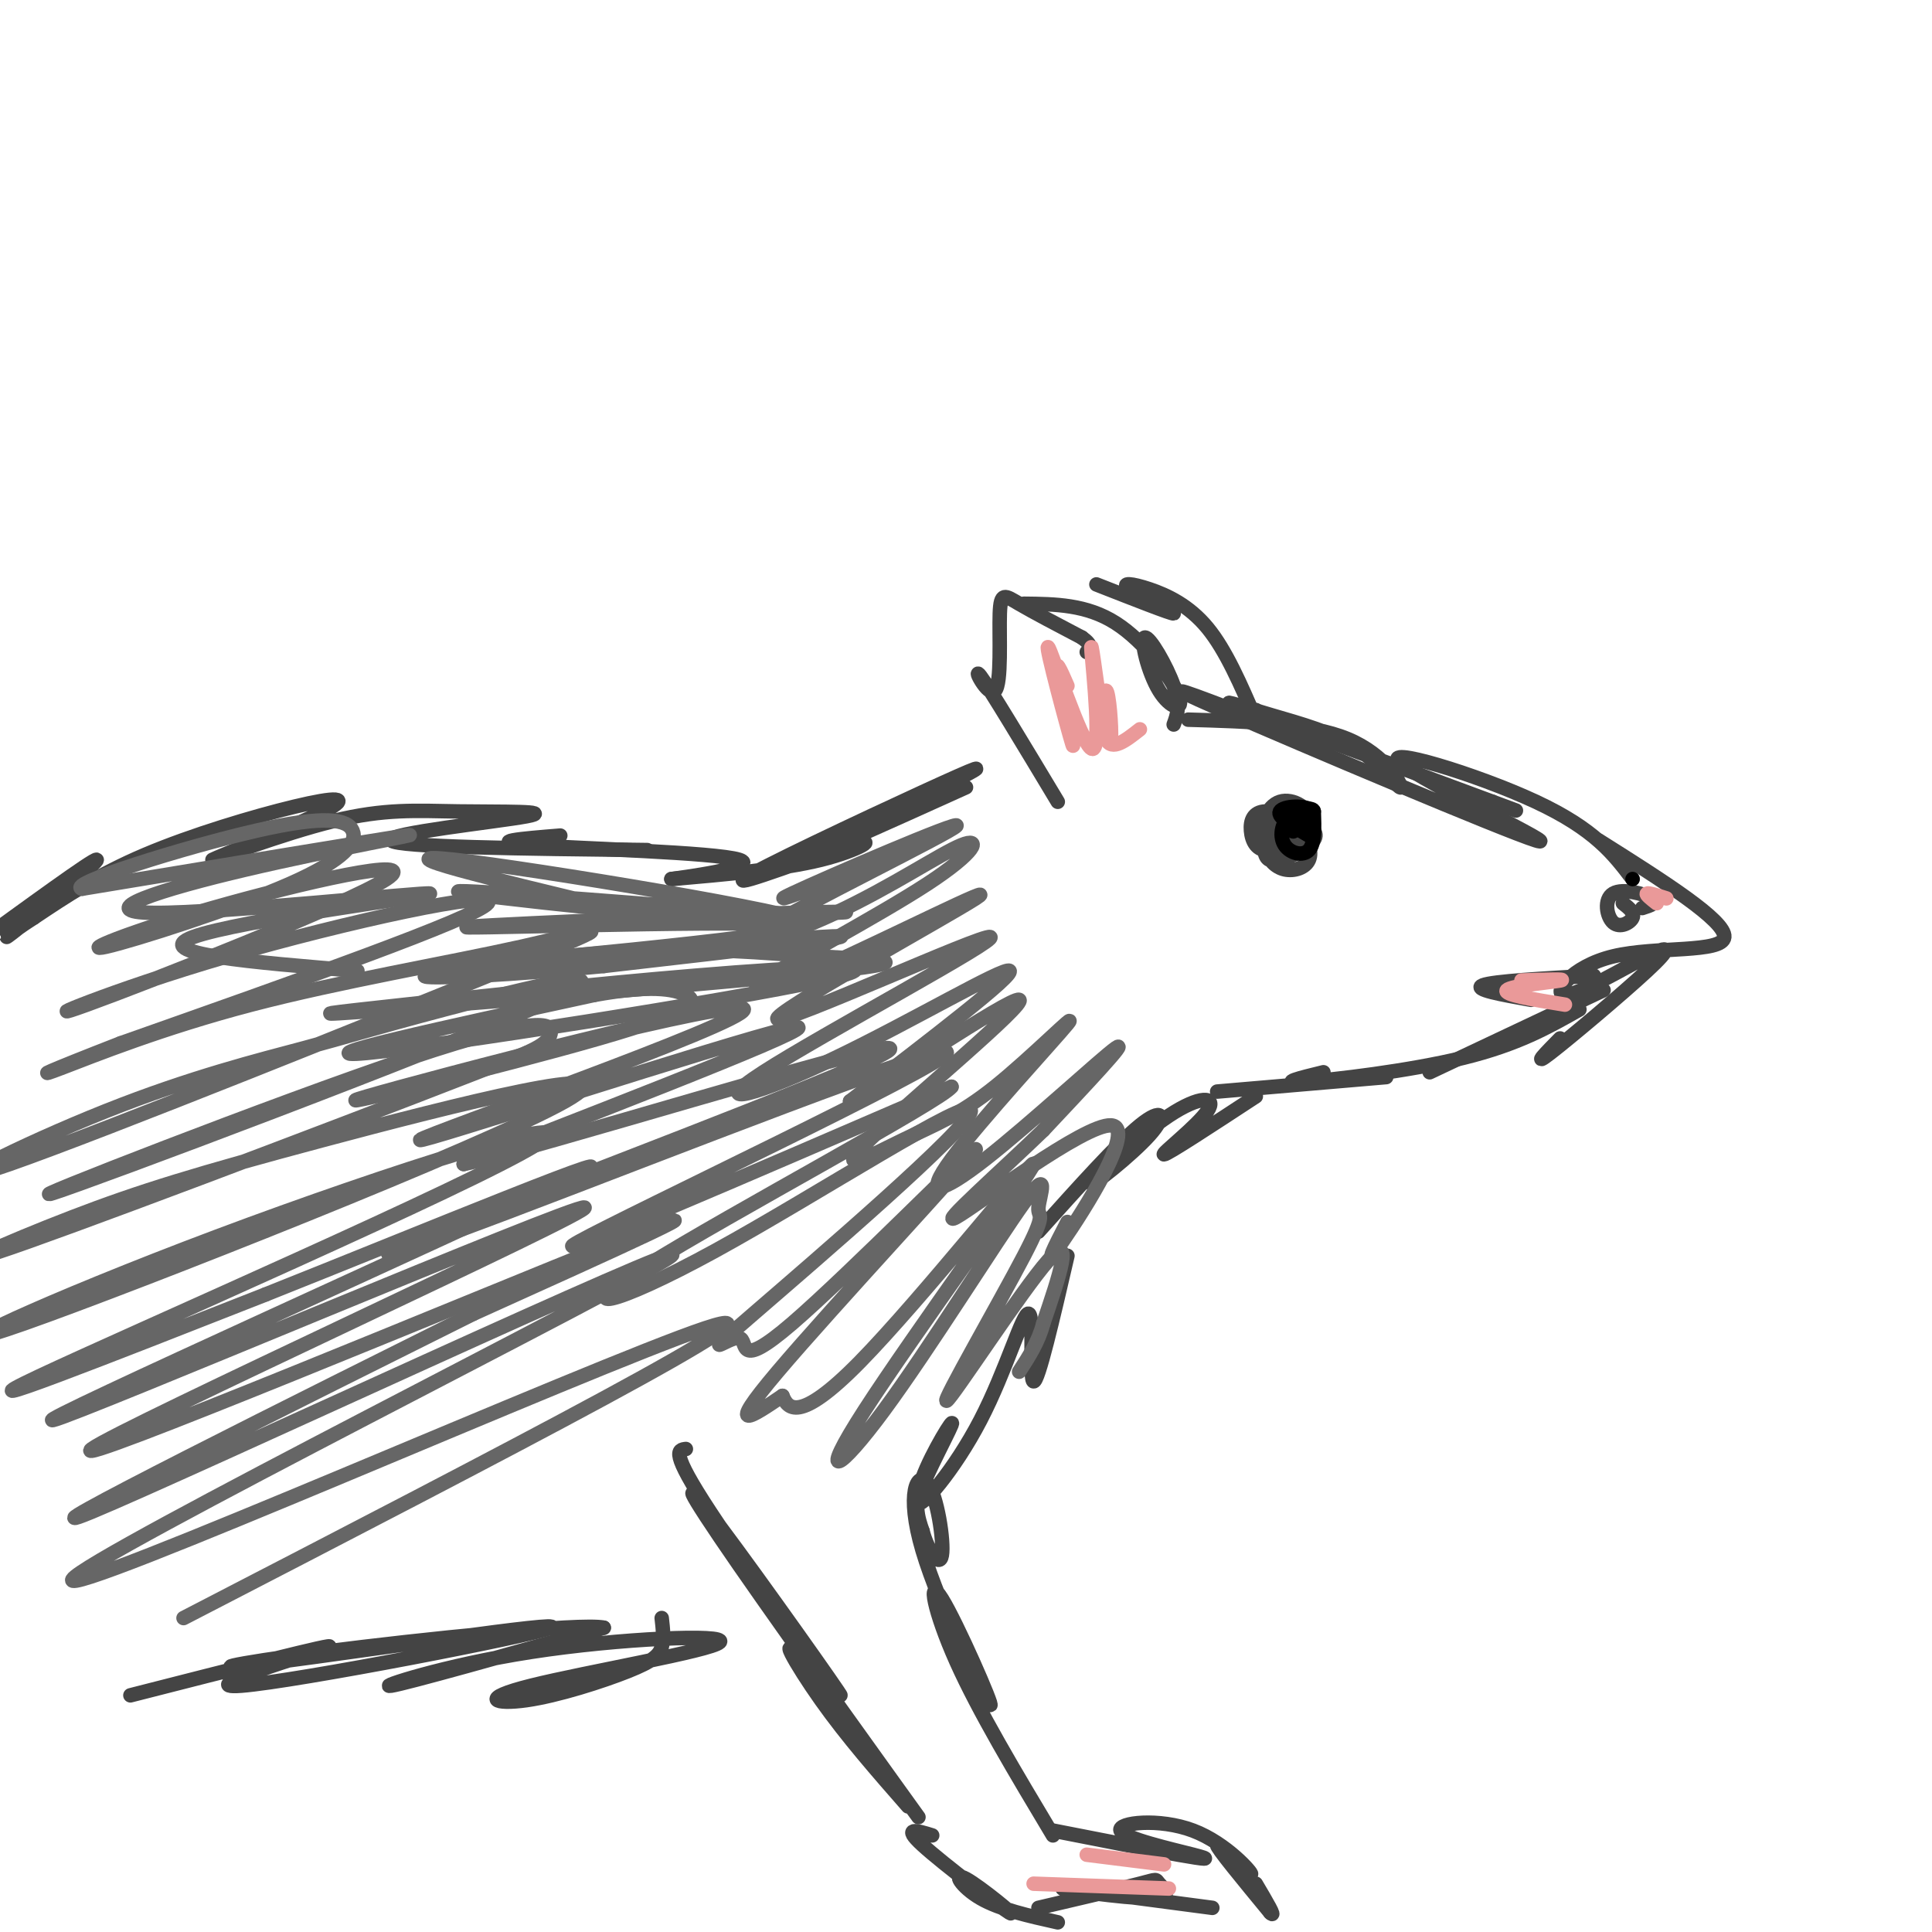 <svg viewBox='0 0 400 400' version='1.1' xmlns='http://www.w3.org/2000/svg' xmlns:xlink='http://www.w3.org/1999/xlink'><g fill='none' stroke='rgb(68,68,68)' stroke-width='3' stroke-linecap='round' stroke-linejoin='round'><path d='M219,166c-7.083,-11.786 -14.166,-23.573 -16,-26c-1.834,-2.427 1.581,4.504 3,3c1.419,-1.504 0.844,-11.443 1,-16c0.156,-4.557 1.045,-3.730 4,-2c2.955,1.730 7.978,4.365 13,7'/><path d='M224,132c2.333,1.667 1.667,2.333 1,3'/><path d='M212,125c6.474,0.069 12.948,0.138 19,4c6.052,3.862 11.682,11.518 13,15c1.318,3.482 -1.678,2.789 -4,-1c-2.322,-3.789 -3.971,-10.674 -3,-11c0.971,-0.326 4.563,5.907 6,10c1.437,4.093 0.718,6.047 0,8'/><path d='M246,149c12.542,0.362 25.085,0.724 33,4c7.915,3.276 11.204,9.466 11,10c-0.204,0.534 -3.900,-4.589 -9,-8c-5.100,-3.411 -11.604,-5.111 -18,-7c-6.396,-1.889 -12.685,-3.968 -5,-1c7.685,2.968 29.342,10.984 51,19'/><path d='M309,166c8.500,3.167 4.250,1.583 0,0'/><path d='M258,148c-10.514,-4.003 -21.027,-8.006 -5,-1c16.027,7.006 58.595,25.022 65,27c6.405,1.978 -23.352,-12.083 -28,-16c-4.648,-3.917 15.815,2.309 28,8c12.185,5.691 16.093,10.845 20,16'/><path d='M331,174c13.164,8.304 26.327,16.608 26,20c-0.327,3.392 -14.145,1.870 -23,4c-8.855,2.130 -12.746,7.910 -10,8c2.746,0.090 12.128,-5.512 17,-8c4.872,-2.488 5.235,-1.862 0,3c-5.235,4.862 -16.067,13.961 -20,17c-3.933,3.039 -0.966,0.020 2,-3'/><path d='M332,205c0.000,0.000 -36.000,17.000 -36,17'/><path d='M327,209c-6.378,3.622 -12.756,7.244 -24,10c-11.244,2.756 -27.356,4.644 -33,5c-5.644,0.356 -0.822,-0.822 4,-2'/><path d='M287,223c0.000,0.000 -35.000,3.000 -35,3'/><path d='M260,227c-9.137,5.989 -18.275,11.979 -19,12c-0.725,0.021 6.962,-5.926 9,-9c2.038,-3.074 -1.573,-3.274 -8,1c-6.427,4.274 -15.671,13.022 -16,14c-0.329,0.978 8.258,-5.814 12,-10c3.742,-4.186 2.641,-5.768 -2,-2c-4.641,3.768 -12.820,12.884 -21,22'/><path d='M200,163c-16.643,7.514 -33.285,15.027 -32,14c1.285,-1.027 20.498,-10.596 29,-15c8.502,-4.404 6.295,-3.644 -6,2c-12.295,5.644 -34.677,16.173 -37,18c-2.323,1.827 15.413,-5.046 22,-7c6.587,-1.954 2.025,1.013 -6,3c-8.025,1.987 -19.512,2.993 -31,4'/><path d='M139,182c1.000,-0.131 19.000,-2.458 14,-4c-5.000,-1.542 -33.000,-2.298 -43,-3c-10.000,-0.702 -2.000,-1.351 6,-2'/><path d='M134,176c-25.853,-0.303 -51.705,-0.606 -53,-2c-1.295,-1.394 21.968,-3.880 28,-5c6.032,-1.120 -5.167,-0.874 -14,-1c-8.833,-0.126 -15.301,-0.623 -26,2c-10.699,2.623 -25.629,8.366 -25,8c0.629,-0.366 16.818,-6.840 23,-10c6.182,-3.160 2.357,-3.005 -6,-1c-8.357,2.005 -21.245,5.858 -31,10c-9.755,4.142 -16.378,8.571 -23,13'/><path d='M7,190c-5.512,3.524 -7.792,5.833 -3,2c4.792,-3.833 16.655,-13.810 16,-14c-0.655,-0.190 -13.827,9.405 -27,19'/><path d='M221,260c-3.024,13.064 -6.049,26.128 -7,26c-0.951,-0.128 0.171,-13.447 -1,-14c-1.171,-0.553 -4.634,11.661 -10,22c-5.366,10.339 -12.634,18.802 -13,17c-0.366,-1.802 6.171,-13.870 7,-16c0.829,-2.130 -4.049,5.677 -6,11c-1.951,5.323 -0.976,8.161 0,11'/><path d='M191,317c0.999,3.805 3.498,7.819 4,5c0.502,-2.819 -0.993,-12.470 -3,-15c-2.007,-2.530 -4.527,2.060 -1,14c3.527,11.940 13.100,31.231 14,32c0.900,0.769 -6.873,-16.985 -10,-22c-3.127,-5.015 -1.608,2.710 3,13c4.608,10.290 12.304,23.145 20,36'/><path d='M142,300c-1.642,0.196 -3.283,0.391 5,13c8.283,12.609 26.492,37.631 27,38c0.508,0.369 -16.684,-23.914 -25,-35c-8.316,-11.086 -7.756,-8.976 4,8c11.756,16.976 34.708,48.818 37,52c2.292,3.182 -16.075,-22.297 -23,-31c-6.925,-8.703 -2.407,-0.629 3,7c5.407,7.629 11.704,14.815 18,22'/><path d='M137,335c0.249,2.157 0.499,4.314 0,6c-0.499,1.686 -1.745,2.902 -7,5c-5.255,2.098 -14.519,5.076 -21,6c-6.481,0.924 -10.179,-0.208 1,-3c11.179,-2.792 37.233,-7.243 39,-9c1.767,-1.757 -20.755,-0.819 -39,2c-18.245,2.819 -32.213,7.520 -29,7c3.213,-0.520 23.606,-6.260 44,-12'/><path d='M125,337c-4.565,-1.023 -37.977,2.420 -58,5c-20.023,2.580 -26.658,4.296 -9,2c17.658,-2.296 59.609,-8.605 56,-7c-3.609,1.605 -52.779,11.124 -64,12c-11.221,0.876 15.508,-6.893 18,-8c2.492,-1.107 -19.254,4.446 -41,10'/><path d='M193,380c-3.155,-0.976 -6.309,-1.952 -2,2c4.309,3.952 16.083,12.833 18,14c1.917,1.167 -6.022,-5.378 -9,-7c-2.978,-1.622 -0.994,1.679 3,4c3.994,2.321 9.997,3.660 16,5'/><path d='M215,395c8.555,-2.000 17.110,-4.000 21,-5c3.890,-1.000 3.115,-1.000 4,0c0.885,1.000 3.431,3.000 -2,3c-5.431,0.000 -18.837,-2.000 -18,-2c0.837,0.000 15.919,2.000 31,4'/><path d='M218,379c10.103,1.986 20.207,3.972 26,5c5.793,1.028 7.276,1.097 3,0c-4.276,-1.097 -14.312,-3.360 -15,-5c-0.688,-1.640 7.970,-2.656 15,0c7.030,2.656 12.431,8.984 12,9c-0.431,0.016 -6.695,-6.281 -7,-6c-0.305,0.281 5.347,7.141 11,14'/><path d='M263,396c1.333,1.333 -0.833,-2.333 -3,-6'/><path d='M330,202c-10.417,0.583 -20.833,1.167 -23,2c-2.167,0.833 3.917,1.917 10,3'/><path d='M340,188c1.716,-0.547 3.432,-1.094 2,-2c-1.432,-0.906 -6.013,-2.171 -8,-1c-1.987,1.171 -1.381,4.777 0,6c1.381,1.223 3.537,0.064 4,-1c0.463,-1.064 -0.769,-2.032 -2,-3'/><path d='M267,171c-1.540,-1.809 -3.081,-3.619 -4,-3c-0.919,0.619 -1.217,3.666 1,5c2.217,1.334 6.949,0.954 7,0c0.051,-0.954 -4.581,-2.482 -7,-2c-2.419,0.482 -2.627,2.975 -2,5c0.627,2.025 2.089,3.583 4,4c1.911,0.417 4.272,-0.308 5,-2c0.728,-1.692 -0.176,-4.350 -2,-6c-1.824,-1.650 -4.568,-2.290 -6,-1c-1.432,1.290 -1.552,4.512 -1,6c0.552,1.488 1.776,1.244 3,1'/><path d='M265,178c1.692,-0.342 4.421,-1.698 6,-3c1.579,-1.302 2.010,-2.552 0,-4c-2.010,-1.448 -6.459,-3.095 -9,-3c-2.541,0.095 -3.175,1.934 -3,4c0.175,2.066 1.157,4.361 4,4c2.843,-0.361 7.546,-3.379 8,-6c0.454,-2.621 -3.342,-4.847 -6,-4c-2.658,0.847 -4.177,4.766 -3,7c1.177,2.234 5.051,2.781 7,2c1.949,-0.781 1.975,-2.891 2,-5'/><path d='M227,121c7.823,3.069 15.646,6.137 16,6c0.354,-0.137 -6.761,-3.480 -9,-5c-2.239,-1.520 0.397,-1.217 4,0c3.603,1.217 8.172,3.348 12,8c3.828,4.652 6.914,11.826 10,19'/><path d='M260,149c1.667,2.833 0.833,0.417 0,-2'/></g>
<g fill='none' stroke='rgb(0,0,0)' stroke-width='3' stroke-linecap='round' stroke-linejoin='round'><path d='M270,170c-1.432,1.285 -2.863,2.571 -2,2c0.863,-0.571 4.021,-2.998 4,-4c-0.021,-1.002 -3.222,-0.578 -5,1c-1.778,1.578 -2.132,4.309 -1,6c1.132,1.691 3.752,2.340 5,1c1.248,-1.340 1.124,-4.670 1,-8'/><path d='M272,168c-1.667,-1.467 -6.333,-1.133 -7,0c-0.667,1.133 2.667,3.067 6,5'/><path d='M338,182c0.000,0.000 0.000,0.000 0,0'/></g>
<g fill='none' stroke='rgb(234,153,153)' stroke-width='3' stroke-linecap='round' stroke-linejoin='round'><path d='M221,142c-1.411,-3.256 -2.821,-6.513 -2,-2c0.821,4.513 3.875,16.795 3,14c-0.875,-2.795 -5.678,-20.667 -5,-20c0.678,0.667 6.836,19.872 9,21c2.164,1.128 0.332,-15.821 0,-20c-0.332,-4.179 0.834,4.410 2,13'/><path d='M228,148c0.801,3.915 1.802,7.204 2,5c0.198,-2.204 -0.408,-9.901 -1,-10c-0.592,-0.099 -1.169,7.400 0,10c1.169,2.600 4.085,0.300 7,-2'/><path d='M345,186c-1.833,-0.583 -3.667,-1.167 -4,-1c-0.333,0.167 0.833,1.083 2,2'/><path d='M315,203c4.867,-0.156 9.733,-0.311 8,0c-1.733,0.311 -10.067,1.089 -11,2c-0.933,0.911 5.533,1.956 12,3'/><path d='M225,384c0.000,0.000 16.000,2.000 16,2'/><path d='M214,390c0.000,0.000 28.000,1.000 28,1'/></g>
<g fill='none' stroke='rgb(102,102,102)' stroke-width='3' stroke-linecap='round' stroke-linejoin='round'><path d='M127,188c-24.643,-5.899 -49.286,-11.798 -33,-10c16.286,1.798 73.500,11.292 73,13c-0.500,1.708 -58.714,-4.369 -70,-6c-11.286,-1.631 24.357,1.185 60,4'/><path d='M157,189c16.435,0.394 27.521,-0.622 7,0c-20.521,0.622 -72.651,2.882 -67,3c5.651,0.118 69.082,-1.907 68,0c-1.082,1.907 -66.676,7.744 -69,8c-2.324,0.256 58.622,-5.070 74,-6c15.378,-0.930 -14.811,2.535 -45,6'/><path d='M125,200c-17.379,1.697 -38.325,2.940 -37,2c1.325,-0.940 24.922,-4.062 42,-5c17.078,-0.938 27.636,0.308 39,1c11.364,0.692 23.532,0.831 4,3c-19.532,2.169 -70.766,6.369 -92,8c-21.234,1.631 -12.469,0.694 3,-1c15.469,-1.694 37.641,-4.145 60,-6c22.359,-1.855 44.904,-3.115 26,1c-18.904,4.115 -79.258,13.604 -94,15c-14.742,1.396 16.129,-5.302 47,-12'/><path d='M123,206c11.441,-2.089 16.543,-1.311 19,0c2.457,1.311 2.269,3.154 -18,9c-20.269,5.846 -60.619,15.693 -48,12c12.619,-3.693 78.207,-20.928 78,-18c-0.207,2.928 -66.210,26.019 -67,27c-0.790,0.981 63.631,-20.148 76,-23c12.369,-2.852 -27.316,12.574 -67,28'/><path d='M96,241c14.168,-2.972 83.090,-24.403 88,-24c4.910,0.403 -54.190,22.638 -83,34c-28.810,11.362 -27.331,11.850 4,0c31.331,-11.850 92.512,-36.036 91,-33c-1.512,3.036 -65.718,33.296 -76,39c-10.282,5.704 33.359,-13.148 77,-32'/><path d='M197,225c-2.152,2.960 -46.032,26.361 -63,37c-16.968,10.639 -7.025,8.517 14,-3c21.025,-11.517 53.131,-32.429 53,-29c-0.131,3.429 -32.498,31.199 -45,42c-12.502,10.801 -5.140,4.632 -3,5c2.140,0.368 -0.942,7.274 11,-3c11.942,-10.274 38.907,-37.728 38,-36c-0.907,1.728 -29.688,32.636 -41,46c-11.312,13.364 -5.156,9.182 1,5'/><path d='M162,289c1.040,2.455 3.141,6.093 16,-7c12.859,-13.093 36.475,-42.916 36,-41c-0.475,1.916 -25.041,35.573 -35,51c-9.959,15.427 -5.310,12.624 4,0c9.310,-12.624 23.281,-35.070 29,-43c5.719,-7.930 3.184,-1.343 3,1c-0.184,2.343 1.982,0.442 -3,10c-4.982,9.558 -17.110,30.573 -16,30c1.110,-0.573 15.460,-22.735 21,-29c5.540,-6.265 2.270,3.368 -1,13'/><path d='M216,274c-1.000,3.833 -3.000,6.917 -5,10'/><path d='M186,177c-14.468,5.635 -28.936,11.270 -22,8c6.936,-3.270 35.275,-15.444 34,-14c-1.275,1.444 -32.165,16.504 -41,22c-8.835,5.496 4.384,1.426 16,-4c11.616,-5.426 21.629,-12.207 26,-14c4.371,-1.793 3.100,1.402 -7,8c-10.100,6.598 -29.029,16.599 -34,20c-4.971,3.401 4.014,0.200 13,-3'/><path d='M171,200c12.446,-5.547 37.059,-17.915 31,-14c-6.059,3.915 -42.792,24.112 -41,25c1.792,0.888 42.107,-17.533 44,-17c1.893,0.533 -34.637,20.019 -47,28c-12.363,7.981 -0.559,4.456 15,-3c15.559,-7.456 34.874,-18.845 36,-18c1.126,0.845 -15.937,13.922 -33,27'/><path d='M176,228c4.760,-2.315 33.159,-21.602 35,-21c1.841,0.602 -22.876,21.094 -31,29c-8.124,7.906 0.343,3.225 7,0c6.657,-3.225 11.502,-4.993 19,-11c7.498,-6.007 17.650,-16.253 15,-13c-2.650,3.253 -18.102,20.006 -24,28c-5.898,7.994 -2.242,7.229 7,0c9.242,-7.229 24.069,-20.923 27,-23c2.931,-2.077 -6.035,7.461 -15,17'/><path d='M216,234c-8.499,8.254 -22.247,20.388 -18,18c4.247,-2.388 26.490,-19.297 32,-19c5.510,0.297 -5.711,17.799 -10,24c-4.289,6.201 -1.644,1.100 1,-4'/><path d='M74,201c-21.704,-1.765 -43.408,-3.529 -34,-7c9.408,-3.471 49.927,-8.648 49,-9c-0.927,-0.352 -43.300,4.122 -57,4c-13.700,-0.122 1.273,-4.841 19,-9c17.727,-4.159 38.208,-7.760 33,-7c-5.208,0.760 -36.104,5.880 -67,11'/><path d='M17,184c-3.462,-0.899 21.384,-8.647 36,-12c14.616,-3.353 19.002,-2.311 20,0c0.998,2.311 -1.391,5.889 -13,11c-11.609,5.111 -32.438,11.753 -38,13c-5.562,1.247 4.143,-2.900 22,-8c17.857,-5.100 43.865,-11.151 36,-6c-7.865,5.151 -49.603,21.504 -62,26c-12.397,4.496 4.547,-2.867 29,-10c24.453,-7.133 56.415,-14.038 54,-11c-2.415,3.038 -39.208,16.019 -76,29'/><path d='M25,216c-16.047,6.246 -18.166,7.359 -12,5c6.166,-2.359 20.615,-8.192 39,-13c18.385,-4.808 40.705,-8.592 56,-12c15.295,-3.408 23.565,-6.439 -2,4c-25.565,10.439 -84.964,34.348 -104,41c-19.036,6.652 2.293,-3.953 20,-11c17.707,-7.047 31.793,-10.537 41,-13c9.207,-2.463 13.536,-3.898 29,-8c15.464,-4.102 42.064,-10.870 20,-1c-22.064,9.870 -92.790,36.377 -101,39c-8.210,2.623 46.097,-18.640 74,-28c27.903,-9.360 29.401,-6.817 29,-5c-0.401,1.817 -2.700,2.909 -5,4'/><path d='M109,218c-24.156,9.587 -82.048,31.554 -103,39c-20.952,7.446 -4.966,0.370 9,-5c13.966,-5.370 25.912,-9.034 52,-16c26.088,-6.966 66.320,-17.234 50,-8c-16.320,9.234 -89.191,37.972 -112,46c-22.809,8.028 4.443,-4.652 40,-18c35.557,-13.348 79.419,-27.363 66,-19c-13.419,8.363 -84.120,39.104 -103,48c-18.880,8.896 14.060,-4.052 47,-17'/><path d='M55,268c30.398,-12.086 82.894,-33.801 63,-24c-19.894,9.801 -112.176,51.118 -107,50c5.176,-1.118 107.810,-44.671 110,-44c2.190,0.671 -96.064,45.565 -102,50c-5.936,4.435 80.447,-31.590 109,-43c28.553,-11.410 -0.723,1.795 -30,15'/><path d='M98,272c-32.482,16.185 -98.687,49.146 -79,41c19.687,-8.146 125.267,-57.400 120,-53c-5.267,4.400 -121.379,62.454 -124,67c-2.621,4.546 108.251,-44.415 131,-52c22.749,-7.585 -42.626,26.208 -108,60'/></g>
</svg>